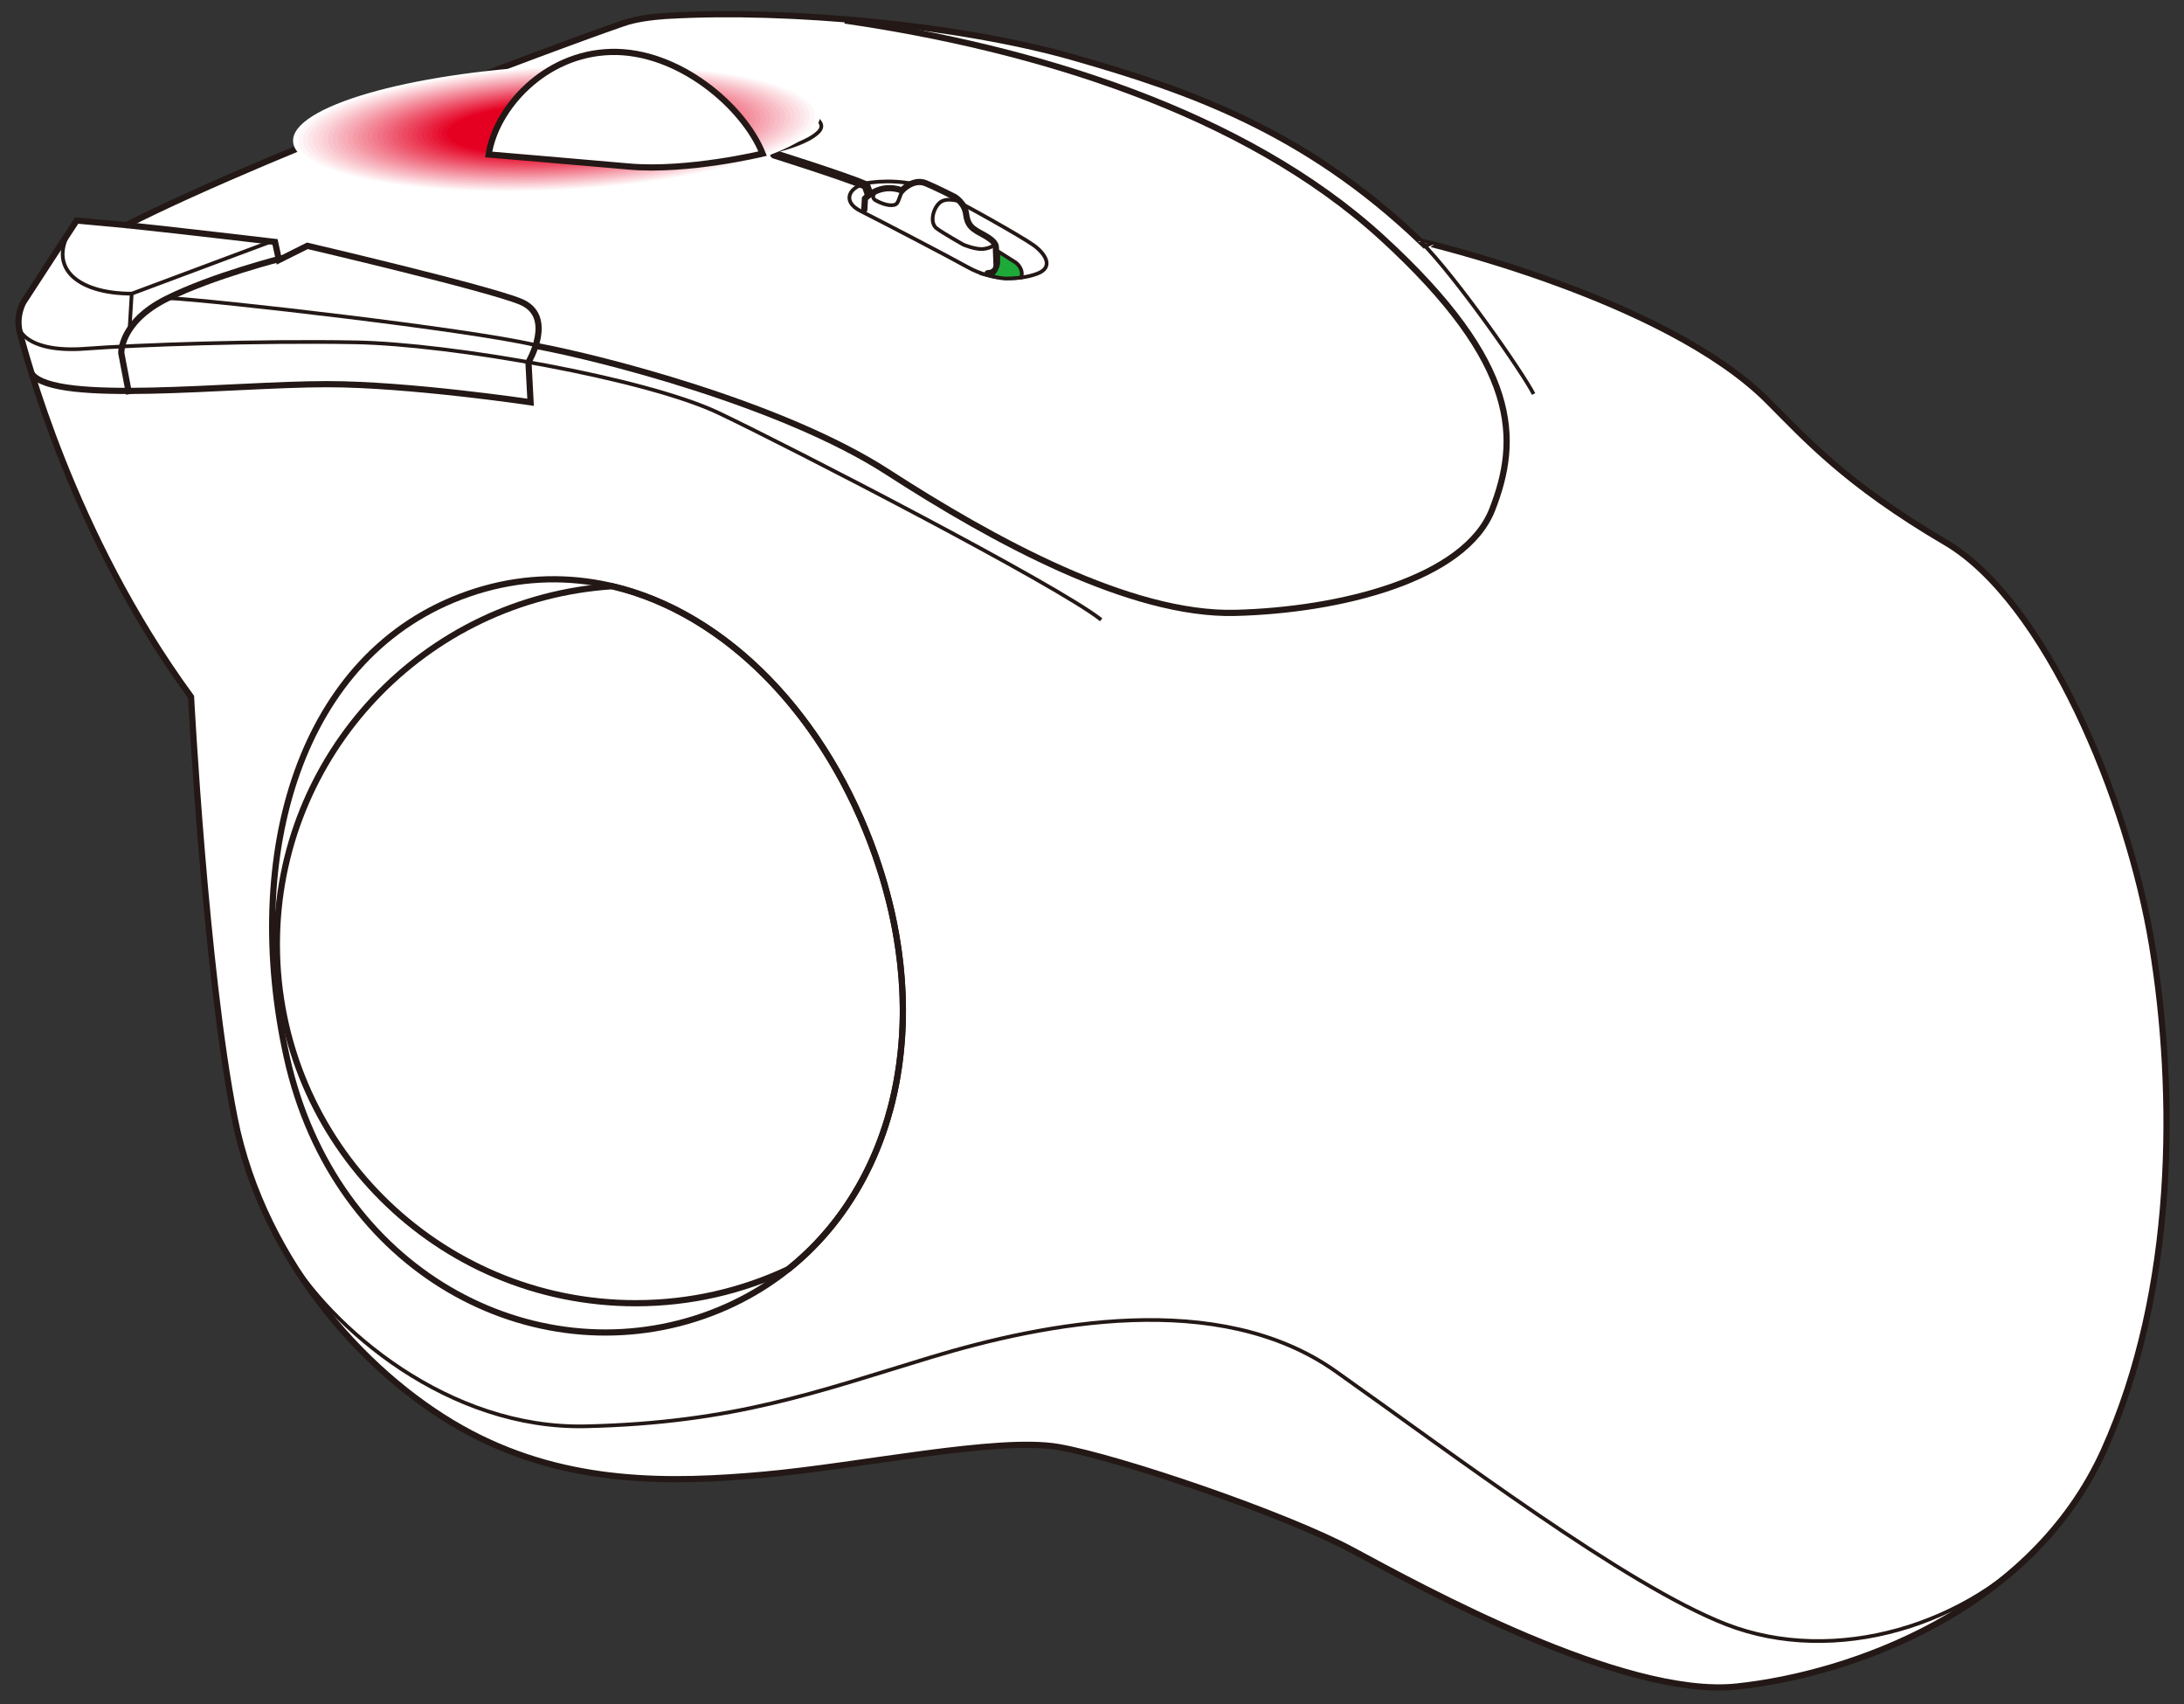 <?xml version="1.0" encoding="utf-8"?>
<!-- Generator: Adobe Illustrator 27.7.0, SVG Export Plug-In . SVG Version: 6.00 Build 0)  -->
<svg version="1.1" id="レイヤー_1" xmlns="http://www.w3.org/2000/svg" xmlns:xlink="http://www.w3.org/1999/xlink" x="0px"
	 y="0px" viewBox="0 0 250 195" enable-background="new 0 0 250 195" xml:space="preserve">
<rect x="0" y="0" width="250" height="195" fill="#333333" stroke="none"/>
<g>
	<path fill="#FFFFFF" stroke="#231815" stroke-width="0.709" stroke-miterlimit="10" d="M202.37,45.879
		c4.241,4.241,8.875,9.466,20.313,16.172c11.438,6.705,20.905,29.385,23.666,46.148c2.761,16.763,2.761,39.443-5.522,57.784
		S211.836,191.62,198.82,193c-13.016,1.38-36.287-11.438-43.979-15.58c-7.691-4.141-26.821-10.65-33.724-11.833
		c-6.902-1.183-22.68,2.169-33.526,3.155c-10.847,0.986-22.482,1.183-33.724-4.733c-11.241-5.916-23.666-19.13-27.018-36.09
		s-4.98-48.17-4.98-48.17C8.114,60.966,2.899,40.256,2.309,38.218c-0.59-2.038,0.375-3.646,0.375-3.646
		c1.233-1.93,6.095-9.337,6.095-9.337l5.695,0.528c17.453-8.875,55.511-22.749,57.494-23.3c1.984-0.551,4.628-0.661,4.628-0.661
		c13.554-0.771,33.147,1.016,46.261,4.763s26.451,8.343,39.763,21.064C162.62,27.628,190.537,34.046,202.37,45.879z"/>
	<path fill="none" stroke="#231815" stroke-width="0.709" stroke-miterlimit="10" d="M14.474,25.763
		c4.437,0.444,17.01,1.923,17.01,1.923l0.444,2.071l3.254-1.627c0,0,20.47,4.785,24.393,6.386c4.06,1.657,0.917,6.929,0.917,6.929
		l0.243,4.589c0,0-13.948-2.072-23.285-2.072c-11.104,0-31.159,2.368-33.816-1.184"/>
	<path fill="none" stroke="#231815" stroke-width="0.709" stroke-miterlimit="10" d="M14.779,45.11l-0.896-4.704
		c0,0-0.148-3.55,5.177-6.212s13.342-4.674,13.342-4.674"/>
	<path fill="none" stroke="#231815" stroke-width="0.709" stroke-miterlimit="10" d="M61.309,39.576
		c7.158,1.316,28.157,6.599,40.285,14.438s27.807,16.418,39.788,16.122c11.981-0.296,26.328-3.846,29.434-11.833
		c3.106-7.987,3.254-16.566-12.572-31.061S118.184,5.456,96.709,2.349"/>
	<path fill="none" stroke="#231815" stroke-width="0.992" stroke-miterlimit="10" d="M38.064,15.343c0,0,9.37-1.586,15.089-1.487
		l2.49,3.427"/>
	<path fill="none" stroke="#231815" stroke-width="0.992" stroke-linecap="round" stroke-miterlimit="10" d="M88.648,17.657
		c0,0,7.917,2.485,10.48,3.57l0.887,2.564"/>
	<path fill="#FFFFFF" stroke="#231815" stroke-width="0.709" stroke-miterlimit="10" d="M100.213,97.943
		c-5.571-15.916-17.017-27.775-30.14-30.858c-21.428,1.388-38.381,19.198-38.381,40.977c0,22.685,18.39,41.074,41.074,41.074
		c6.257,0,12.183-1.405,17.49-3.907C102.517,135.42,106.935,117.15,100.213,97.943z"/>
	<path fill="none" stroke="#231815" stroke-width="0.709" stroke-miterlimit="10" d="M100.213,97.943
		c8.283,23.666-0.348,45.912-19.721,52.656c-19.374,6.744-42.188-4.896-47.66-29.597c-5.123-23.125,1.396-46.295,20.77-53.039
		S92.388,75.587,100.213,97.943z"/>
	<path fill="none" stroke="#231815" stroke-width="0.425" stroke-miterlimit="10" d="M2.264,35.684
		c-1.052,2.109,0.964,4.716,7.51,4.219c5.757-0.437,19.837-0.926,30.881-0.729c11.044,0.197,33.329,4.141,41.612,8.086
		s38.851,19.721,43.781,23.666"/>
	<path fill="none" stroke="#231815" stroke-width="0.425" stroke-miterlimit="10" d="M162.62,27.628
		c4.054,4.052,11.745,15.096,12.929,17.462"/>
	<path fill="none" stroke="#231815" stroke-width="0.425" stroke-miterlimit="10" d="M61.066,39.445
		c-7.458-1.74-36.447-5.074-41.84-5.333"/>
	<polyline fill="none" stroke="#231815" stroke-width="0.425" stroke-miterlimit="10" points="14.831,37.692 15.077,33.605 
		31.051,27.635 	"/>
	<path fill="none" stroke="#231815" stroke-width="0.425" stroke-miterlimit="10" d="M15.077,33.605
		c-6.298,0-10.204-3.127-6.412-8.196"/>
	<path fill="none" stroke="#231815" stroke-width="0.425" stroke-miterlimit="10" d="M55.939,17.677
		c-2.86,0.025-5.226-0.197-6.557-0.197c-1.331,0-2.804-1.129-0.444-2.367c2.36-1.238,7.075-2.757,9.454-3.006"/>
	<path fill="none" stroke="#231815" stroke-width="0.425" stroke-miterlimit="10" d="M86.84,17.683
		c2.699-0.499,5.658-1.386,6.841-2.569c1.183-1.183-0.961-2.071-2.367-2.367c-1.405-0.296-6.399-0.927-8.118-0.981"/>
	<path fill="none" stroke="#231815" stroke-width="0.425" stroke-miterlimit="10" d="M99.671,20.882
		c-2.492,0.311-3.402,2.145-1.183,3.254c2.219,1.109,10.252,5.299,12.277,6.434c2.86,1.602,6.064,1.479,7.987,0.74
		s0.887-2.293-0.444-3.254c-1.331-0.961-8.283-4.881-10.797-6.064C104.996,20.808,102.037,20.586,99.671,20.882z"/>
	<path fill="none" stroke="#231815" stroke-width="0.425" stroke-miterlimit="10" d="M32.509,142.914
		c5.385,9.263,18.952,20.671,34.572,20.307c16.96-0.394,26.427-3.944,39.443-7.889s32.935-7.889,46.345,1.578
		c13.411,9.466,33.217,24.519,44.768,28.99c12.364,4.786,27.807,0.197,36.737-10.03"/>
	<g>
		<path fill="#FFFFFF" stroke="#231815" stroke-width="0.709" stroke-linecap="round" stroke-miterlimit="10" d="M98.935,24.007
			l0.071-1.277c0,0,1.676-1.874,4.24-0.937c0,0,1.285-1.412,2.724-0.825c1.121,0.457,3.311,1.57,3.311,1.57s1.163,0.685,1.311,1.967
			s0.74,1.627,1.282,1.972c0.542,0.345,2.12,0.986,2.12,1.824l0.072,1.854c0,0,0.181,1.072-1.013,1.109"/>
		<path fill="none" stroke="#231815" stroke-width="0.425" stroke-miterlimit="10" d="M100.299,21.853c0,0-0.742,0.697-0.06,1.075
			c1.109,0.616,2.169,0.74,2.465,0.296c0.296-0.444,0.398-1.413,0.972-1.727"/>
		<path fill="none" stroke="#231815" stroke-width="0.425" stroke-miterlimit="10" d="M109.912,23.076c0,0-1.588-0.591-2.377,0.148
			c-0.789,0.74-1.107,2.314-0.32,2.909c0.736,0.557,3.065,1.863,3.081,1.874c0,0,1.257,0.518,2.12,0.493
			c0.641-0.018,1.781-0.416,1.282-0.833"/>
	</g>
	<path fill="#1EAA39" stroke="#231815" stroke-width="0.425" stroke-miterlimit="10" d="M116.896,31.758
		c0.33-1.024-0.625-1.713-0.625-1.713l-1.997-1.257l-0.008,1.394c0,0-0.235,1.265-1.067,1.35c0,0,1.261,0.343,2.011,0.343
		C115.958,31.874,116.896,31.758,116.896,31.758z"/>
	<g>
		
			<ellipse transform="matrix(0.999 -0.05 0.05 0.999 -0.656 3.219)" fill="#FFFFFF" cx="63.693" cy="14.655" rx="30.188" ry="7.166"/>
		
			<ellipse transform="matrix(0.999 -0.05 0.05 0.999 -0.656 3.219)" fill="#FEF7F8" cx="63.693" cy="14.655" rx="29.62" ry="7.031"/>
		
			<ellipse transform="matrix(0.999 -0.05 0.05 0.999 -0.656 3.219)" fill="#FDEFF1" cx="63.693" cy="14.655" rx="29.052" ry="6.896"/>
		
			<ellipse transform="matrix(0.999 -0.05 0.05 0.999 -0.656 3.219)" fill="#FCE6EA" cx="63.693" cy="14.655" rx="28.484" ry="6.761"/>
		
			<ellipse transform="matrix(0.999 -0.05 0.05 0.999 -0.656 3.219)" fill="#FCDEE2" cx="63.693" cy="14.655" rx="27.916" ry="6.626"/>
		
			<ellipse transform="matrix(0.999 -0.05 0.05 0.999 -0.656 3.219)" fill="#FBD6DB" cx="63.693" cy="14.655" rx="27.348" ry="6.492"/>
		
			<ellipse transform="matrix(0.999 -0.05 0.05 0.999 -0.656 3.219)" fill="#FACED4" cx="63.693" cy="14.655" rx="26.78" ry="6.357"/>
		
			<ellipse transform="matrix(0.999 -0.05 0.05 0.999 -0.656 3.219)" fill="#F9C5CD" cx="63.693" cy="14.655" rx="26.212" ry="6.222"/>
		
			<ellipse transform="matrix(0.999 -0.05 0.05 0.999 -0.656 3.219)" fill="#F8BDC6" cx="63.693" cy="14.655" rx="25.644" ry="6.087"/>
		
			<ellipse transform="matrix(0.999 -0.05 0.05 0.999 -0.656 3.219)" fill="#F7B5BF" cx="63.693" cy="14.655" rx="25.076" ry="5.952"/>
		
			<ellipse transform="matrix(0.999 -0.05 0.05 0.999 -0.656 3.219)" fill="#F7ADB8" cx="63.693" cy="14.655" rx="24.508" ry="5.817"/>
		
			<ellipse transform="matrix(0.999 -0.05 0.05 0.999 -0.656 3.219)" fill="#F6A5B1" cx="63.693" cy="14.655" rx="23.94" ry="5.683"/>
		
			<ellipse transform="matrix(0.999 -0.05 0.05 0.999 -0.656 3.219)" fill="#F59CA9" cx="63.693" cy="14.655" rx="23.372" ry="5.548"/>
		
			<ellipse transform="matrix(0.999 -0.05 0.05 0.999 -0.656 3.219)" fill="#F494A2" cx="63.693" cy="14.655" rx="22.804" ry="5.413"/>
		
			<ellipse transform="matrix(0.999 -0.05 0.05 0.999 -0.656 3.219)" fill="#F38C9B" cx="63.693" cy="14.655" rx="22.236" ry="5.278"/>
		
			<ellipse transform="matrix(0.999 -0.05 0.05 0.999 -0.656 3.219)" fill="#F28494" cx="63.693" cy="14.655" rx="21.667" ry="5.143"/>
		
			<ellipse transform="matrix(0.999 -0.05 0.05 0.999 -0.656 3.219)" fill="#F27B8D" cx="63.693" cy="14.655" rx="21.099" ry="5.008"/>
		
			<ellipse transform="matrix(0.999 -0.05 0.05 0.999 -0.656 3.219)" fill="#F17386" cx="63.693" cy="14.655" rx="20.531" ry="4.873"/>
		
			<ellipse transform="matrix(0.999 -0.05 0.05 0.999 -0.656 3.219)" fill="#F06B7F" cx="63.693" cy="14.655" rx="19.963" ry="4.739"/>
		
			<ellipse transform="matrix(0.999 -0.05 0.05 0.999 -0.656 3.219)" fill="#EF6378" cx="63.693" cy="14.655" rx="19.395" ry="4.604"/>
		
			<ellipse transform="matrix(0.999 -0.05 0.05 0.999 -0.656 3.219)" fill="#EE5A70" cx="63.693" cy="14.655" rx="18.827" ry="4.469"/>
		
			<ellipse transform="matrix(0.999 -0.05 0.05 0.999 -0.656 3.219)" fill="#ED5269" cx="63.693" cy="14.655" rx="18.259" ry="4.334"/>
		
			<ellipse transform="matrix(0.999 -0.05 0.05 0.999 -0.656 3.219)" fill="#ED4A62" cx="63.693" cy="14.655" rx="17.691" ry="4.199"/>
		
			<ellipse transform="matrix(0.999 -0.05 0.05 0.999 -0.656 3.219)" fill="#EC425B" cx="63.693" cy="14.655" rx="17.123" ry="4.064"/>
		
			<ellipse transform="matrix(0.999 -0.05 0.05 0.999 -0.656 3.219)" fill="#EB3A54" cx="63.693" cy="14.655" rx="16.555" ry="3.93"/>
		
			<ellipse transform="matrix(0.999 -0.05 0.05 0.999 -0.656 3.219)" fill="#EA314D" cx="63.693" cy="14.655" rx="15.987" ry="3.795"/>
		
			<ellipse transform="matrix(0.999 -0.05 0.05 0.999 -0.656 3.219)" fill="#E92946" cx="63.693" cy="14.655" rx="15.419" ry="3.66"/>
		
			<ellipse transform="matrix(0.999 -0.05 0.05 0.999 -0.656 3.219)" fill="#E8213F" cx="63.693" cy="14.655" rx="14.851" ry="3.525"/>
		
			<ellipse transform="matrix(0.999 -0.05 0.05 0.999 -0.656 3.219)" fill="#E81937" cx="63.693" cy="14.655" rx="14.283" ry="3.39"/>
		
			<ellipse transform="matrix(0.999 -0.05 0.05 0.999 -0.656 3.219)" fill="#E71030" cx="63.693" cy="14.655" rx="13.715" ry="3.255"/>
		
			<ellipse transform="matrix(0.999 -0.05 0.05 0.999 -0.656 3.219)" fill="#E60829" cx="63.693" cy="14.655" rx="13.147" ry="3.121"/>
		
			<ellipse transform="matrix(0.999 -0.05 0.05 0.999 -0.656 3.219)" fill="#E50022" cx="63.693" cy="14.655" rx="12.578" ry="2.986"/>
	</g>
	<path fill="#FFFFFF" stroke="#231815" stroke-width="0.709" stroke-miterlimit="10" d="M55.939,17.677
		C56.728,12.451,62.25,6.14,69.941,5.943c7.691-0.197,15.185,6.212,17.355,11.636c0,0-8.579,2.071-15.284,1.479
		C65.306,18.466,55.939,17.677,55.939,17.677z"/>
</g>
<g>
</g>
<g>
</g>
<g>
</g>
<g>
</g>
<g>
</g>
<g>
</g>
<g>
</g>
<g>
</g>
<g>
</g>
<g>
</g>
<g>
</g>
<g>
</g>
<g>
</g>
<g>
</g>
<g>
</g>
</svg>
